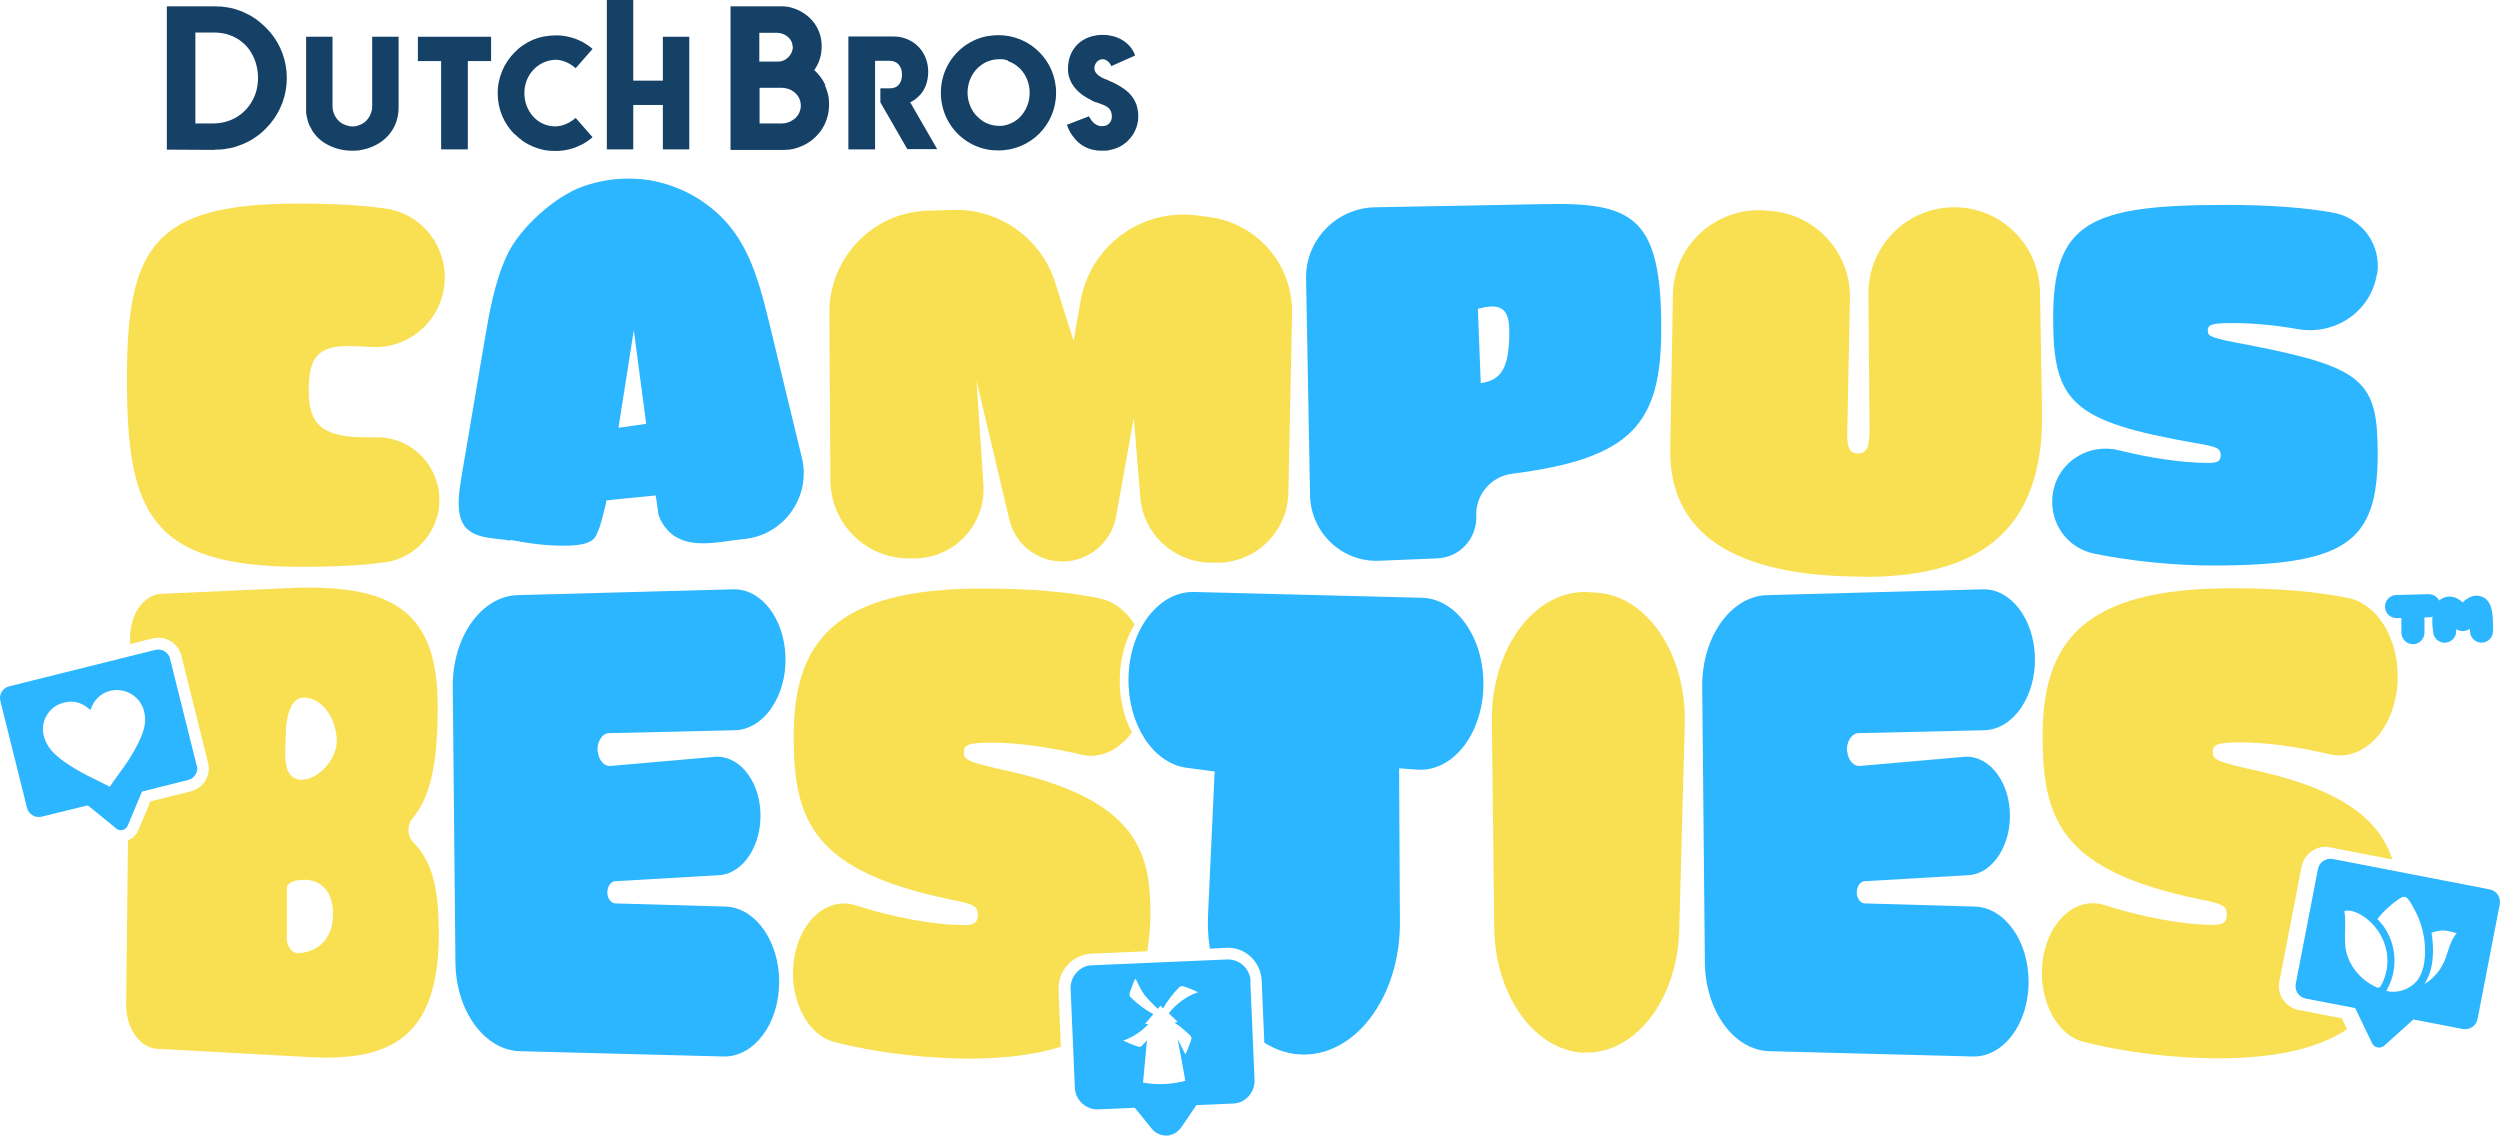 <svg width="568" height="258" viewBox="0 0 568 258" fill="none" xmlns="http://www.w3.org/2000/svg">
<g clip-path="url(#clip0_359_395)">
<path d="M100.227 13.876V33.939H106.291V13.876H111.575V8.35H94.943V13.876H100.227Z" fill="#154167"/>
<path d="M116.918 30.454C117.519 31.055 118.179 31.596 118.84 32.076C120.221 33.038 121.842 33.698 123.523 34.059C124.363 34.239 125.264 34.299 126.165 34.299C128.326 34.299 130.127 33.818 131.508 33.158C132.469 32.737 133.25 32.257 133.79 31.836C134.21 31.536 134.51 31.296 134.63 31.175L130.788 26.79C129.407 27.992 127.726 28.712 126.165 28.712C122.142 28.712 119.14 25.289 119.14 21.144C119.14 16.999 122.202 13.755 126.165 13.575C127.786 13.575 129.407 14.296 130.788 15.497L134.63 11.112C134.63 11.112 134.21 10.752 133.79 10.452C133.49 10.211 133.069 9.971 132.589 9.671C131.328 8.95 129.467 8.229 127.065 8.049C126.765 8.049 126.465 8.049 126.165 8.049C125.264 8.049 124.363 8.169 123.523 8.289C121.782 8.65 120.221 9.31 118.84 10.271C118.119 10.752 117.519 11.293 116.918 11.893C114.577 14.236 113.076 17.54 113.076 21.204C113.076 24.868 114.517 28.112 116.918 30.515V30.454Z" fill="#154167"/>
<path d="M156.605 33.939V8.35H150.601V18.321H143.877V0H137.873V33.939H143.877V23.847H150.601V33.939H156.605Z" fill="#154167"/>
<path d="M218.509 31.236C220.13 32.557 222.051 33.519 224.213 33.939C225.053 34.119 225.954 34.179 226.854 34.179C234.119 34.179 239.943 28.353 239.943 21.084C239.943 13.816 234.059 7.989 226.854 7.989C225.954 7.989 225.053 8.109 224.213 8.23C222.051 8.65 220.13 9.611 218.509 10.933C215.627 13.335 213.766 16.939 213.766 21.084C213.766 25.229 215.627 28.833 218.509 31.236ZM229.016 13.876C229.676 14.116 230.277 14.417 230.877 14.837C231.237 15.137 231.598 15.438 231.898 15.738C233.159 17.12 233.939 18.982 233.939 21.084C233.939 23.187 233.159 25.049 231.898 26.43C231.598 26.791 231.237 27.091 230.877 27.331C230.337 27.752 229.676 28.052 229.016 28.293C228.596 28.413 228.115 28.533 227.635 28.593C227.395 28.593 227.155 28.593 226.915 28.593C225.954 28.593 224.993 28.353 224.153 27.992C223.732 27.812 223.312 27.572 222.952 27.271C222.411 26.851 221.871 26.37 221.451 25.83C220.43 24.508 219.83 22.826 219.83 21.024C219.83 19.222 220.43 17.54 221.451 16.219C221.871 15.678 222.411 15.137 222.952 14.777C223.312 14.477 223.732 14.296 224.153 14.056C224.993 13.696 225.954 13.456 226.915 13.456C227.155 13.456 227.395 13.456 227.635 13.456C228.115 13.456 228.596 13.636 229.016 13.756V13.876Z" fill="#154167"/>
<path d="M248.108 22.886C248.528 23.066 248.949 23.246 249.429 23.366C249.669 23.427 249.849 23.547 250.089 23.607C250.51 23.787 250.93 23.907 251.23 24.087C252.071 24.568 252.611 25.169 252.611 26.55C252.611 27.271 252.251 27.932 251.71 28.292C251.41 28.532 250.99 28.652 250.51 28.652C250.33 28.652 250.149 28.652 249.969 28.652C249.609 28.592 249.309 28.472 249.009 28.292C248.588 28.052 248.228 27.691 247.928 27.271C247.748 27.031 247.568 26.73 247.388 26.43L242.404 28.352C242.764 29.433 243.305 30.454 244.025 31.296C244.626 32.076 245.406 32.797 246.427 33.338C247.448 33.878 248.708 34.239 250.33 34.239H250.63C251.17 34.239 251.71 34.239 252.251 34.059C253.812 33.758 255.193 33.038 256.274 31.956C256.634 31.596 256.934 31.235 257.234 30.815C257.354 30.635 257.534 30.395 257.655 30.154C258.255 29.073 258.615 27.811 258.615 26.49C258.615 25.169 258.375 24.027 257.895 23.066C257.534 22.285 256.994 21.624 256.394 21.024C255.253 19.942 253.752 19.102 251.951 18.321L251.53 18.14C250.39 17.72 248.648 16.939 248.648 15.497C248.648 14.416 249.489 13.455 250.51 13.455C250.63 13.455 250.81 13.455 250.99 13.515C251.29 13.635 251.65 13.815 252.011 14.236C252.191 14.416 252.371 14.716 252.491 15.017L257.895 12.614C257.775 12.194 257.594 11.833 257.414 11.533C256.634 10.151 255.373 9.19 253.992 8.589C253.632 8.469 253.272 8.289 252.911 8.229C252.191 8.049 251.47 7.929 250.81 7.929C250.209 7.929 249.609 7.929 249.009 8.049C246.727 8.409 244.986 9.551 243.905 11.172C243.065 12.434 242.644 13.936 242.644 15.738C242.644 19.041 245.166 21.504 248.108 22.826V22.886Z" fill="#154167"/>
<path d="M70.748 29.374C71.048 29.914 71.468 30.455 71.888 30.936C72.549 31.656 73.329 32.257 74.17 32.737C75.851 33.699 77.893 34.239 79.994 34.239C80.715 34.239 81.375 34.239 82.095 34.059C86.839 33.218 90.561 29.674 90.561 24.448V8.35H84.557V24.148C84.557 25.589 83.897 26.851 82.936 27.692C82.276 28.232 81.435 28.593 80.534 28.713C80.354 28.713 80.234 28.713 80.054 28.713C79.754 28.713 79.454 28.713 79.153 28.593C78.553 28.473 78.013 28.232 77.532 27.932C76.332 27.091 75.551 25.709 75.551 24.148V8.35H69.547V24.448C69.547 24.808 69.547 25.169 69.547 25.529C69.607 26.25 69.787 26.911 69.967 27.572C70.147 28.232 70.448 28.833 70.808 29.374H70.748Z" fill="#154167"/>
<path d="M198.816 33.938V13.815H202.179C202.899 13.815 203.439 14.056 203.92 14.416C204.64 15.017 204.94 16.038 204.94 16.939C204.94 17.96 204.64 18.921 203.92 19.522C203.5 19.882 202.899 20.063 202.179 20.063H200.017V23.246L206.141 33.878H212.926L206.802 23.246C207.522 22.886 208.123 22.465 208.603 21.985C209.143 21.504 209.564 20.964 209.864 20.423C210.524 19.282 210.885 17.9 210.885 16.278C210.885 13.215 209.323 10.572 206.862 9.25C206.442 9.01 205.961 8.83 205.421 8.649C204.64 8.409 203.86 8.289 202.959 8.289H192.752V33.938H198.816Z" fill="#154167"/>
<path d="M187.528 19.342C186.927 18.02 186.027 16.879 185.006 15.918C186.087 14.356 186.687 12.674 186.687 10.452C186.687 6.247 183.865 2.883 179.842 1.742C179.302 1.562 178.702 1.501 178.041 1.441C178.041 1.441 178.041 1.441 177.921 1.441C177.921 1.441 177.861 1.441 177.801 1.441H165.973V34.059H178.281C179.722 34.059 181.043 33.698 182.244 33.158C184.045 32.377 185.606 31.055 186.687 29.434C187.768 27.812 188.368 25.829 188.368 23.727C188.368 22.946 188.308 22.165 188.128 21.444C187.948 20.724 187.708 20.003 187.408 19.342H187.528ZM180.143 10.572C180.143 11.173 179.962 11.833 179.602 12.374C179.482 12.554 179.362 12.734 179.182 12.915C178.581 13.575 177.741 13.996 176.72 13.996H172.517V7.448H176.42C176.42 7.448 176.9 7.448 177.141 7.508C178.822 7.809 180.083 9.07 180.083 10.632L180.143 10.572ZM172.517 19.943H177.561C177.981 19.943 178.401 20.003 178.822 20.123C178.942 20.123 179.062 20.183 179.242 20.243C180.803 20.844 181.944 22.225 181.944 23.967C181.944 25.109 181.463 26.13 180.683 26.851C180.563 26.971 180.503 27.031 180.383 27.091C179.602 27.692 178.642 28.052 177.621 28.052H172.577V19.943H172.517Z" fill="#154167"/>
<path d="M48.774 33.999C49.314 33.999 49.914 33.999 50.455 33.939C50.755 33.939 50.995 33.879 51.295 33.819C51.836 33.758 52.376 33.638 52.916 33.518C53.157 33.458 53.457 33.398 53.697 33.278C54.237 33.098 54.718 32.917 55.198 32.737C56.159 32.317 57.119 31.836 57.96 31.236C59.041 30.515 60.062 29.614 60.902 28.653C61.082 28.473 61.262 28.232 61.442 28.052C63.784 25.229 65.165 21.625 65.165 17.72C65.165 13.816 63.784 10.211 61.442 7.388C61.262 7.208 61.082 6.968 60.902 6.788C60.001 5.826 59.041 4.985 57.96 4.205C57.059 3.604 56.159 3.123 55.198 2.703C54.718 2.523 54.177 2.282 53.697 2.162C53.457 2.102 53.157 1.982 52.916 1.922C52.376 1.802 51.836 1.682 51.295 1.622C50.995 1.622 50.755 1.562 50.455 1.501C49.914 1.501 49.314 1.441 48.774 1.441H37.906V33.999L48.774 34.059V33.999ZM48.654 7.388C51.235 7.388 53.457 8.229 55.138 9.671C55.859 10.272 56.519 10.992 56.999 11.833C58.02 13.455 58.62 15.498 58.62 17.72C58.62 19.582 58.2 21.264 57.42 22.706C55.739 25.95 52.436 28.052 48.353 28.052H44.391V7.388H48.654Z" fill="#154167"/>
<path d="M135.833 170.776C136.013 172.758 137.334 174.2 138.775 174.02L162.071 171.977C167.535 171.316 172.338 176.843 172.759 184.291C173.179 191.8 169.036 198.347 163.572 198.828L139.736 200.21C138.835 200.27 138.115 201.231 137.995 202.492C137.875 203.934 138.715 205.195 139.796 205.255L164.953 205.976C171.678 206.277 177.081 213.905 177.021 223.156C177.021 232.647 171.257 240.215 164.353 240.035L118.181 238.834C110.076 238.654 103.531 229.643 103.471 218.531L102.871 156.059C102.751 144.766 109.355 135.455 117.581 135.215L166.574 133.894C172.939 133.713 178.162 140.501 178.462 149.151C178.763 158.101 173.599 165.67 167.055 165.91L138.415 166.571C136.794 166.571 135.533 168.613 135.773 170.836L135.833 170.776Z" fill="#2CB6FF"/>
<path d="M419.706 170.776C419.886 172.758 421.207 174.2 422.648 174.02L445.944 171.977C451.408 171.316 456.211 176.843 456.632 184.291C457.052 191.8 452.909 198.347 447.445 198.828L423.609 200.21C422.708 200.27 421.988 201.231 421.868 202.492C421.748 203.934 422.588 205.195 423.669 205.255L448.826 205.976C455.551 206.277 460.954 213.905 460.894 223.156C460.894 232.647 455.131 240.215 448.226 240.035L402.054 238.834C393.949 238.654 387.404 229.643 387.344 218.531L386.744 156.059C386.624 144.766 393.228 135.455 401.454 135.215L450.447 133.894C456.812 133.713 462.035 140.501 462.335 149.151C462.636 158.101 457.472 165.67 450.928 165.91L422.288 166.571C420.667 166.571 419.406 168.613 419.646 170.836L419.706 170.776Z" fill="#2CB6FF"/>
<path d="M359.846 239.194C348.619 238.654 339.673 226.159 339.492 210.782L338.952 163.808C338.772 147.049 349.039 133.593 361.227 134.554L363.029 134.674C374.436 135.575 383.202 148.851 382.782 164.529L381.521 211.382C381.101 227.241 371.374 239.675 359.786 239.134L359.846 239.194Z" fill="#F8E052"/>
<path d="M93.803 191.259C92.603 189.998 92.423 187.535 93.563 186.153C97.526 181.528 99.447 174.5 99.447 160.504C99.447 139.66 90.201 132.932 67.325 133.533L36.705 134.915C32.802 135.035 29.62 139.36 29.56 144.766V146.328L34.663 145.066C36.044 144.706 37.485 144.946 38.746 145.667C39.947 146.388 40.847 147.589 41.208 148.971L47.272 173.299C47.992 176.182 46.251 179.065 43.369 179.786L34.183 182.069L31.421 188.616C31.001 189.698 30.16 190.478 29.079 190.899L28.659 228.142C28.599 233.608 31.781 238.113 35.744 238.293L71.168 240.215C88.28 240.936 99.688 236.011 99.688 212.344C99.688 201.231 98.126 195.764 93.803 191.259ZM67.626 216.548C66.125 216.548 64.984 214.686 65.164 212.644V201.771C65.284 199.969 68.526 199.789 69.847 199.909C73.21 200.27 75.671 202.732 75.671 207.658C75.671 214.085 71.348 216.488 67.626 216.548ZM68.226 177.143C63.963 176.783 64.864 171.016 64.924 167.112C64.924 166.151 64.984 165.009 65.164 163.928C65.584 160.985 66.785 158.101 69.667 158.522C73.57 159.062 76.332 163.387 76.512 168.013C76.692 172.698 71.949 177.443 68.226 177.143Z" fill="#F8E052"/>
<path d="M44.69 173.959L38.626 149.632C38.266 148.19 36.764 147.289 35.324 147.649L2.061 155.939C0.62 156.299 -0.281 157.801 0.079 159.243L6.144 183.57C6.504 185.012 8.005 185.913 9.446 185.553L19.953 182.97L26.438 188.256C27.278 188.977 28.539 188.616 29.019 187.595L32.261 179.846L42.769 177.203C44.21 176.843 45.11 175.341 44.75 173.899L44.69 173.959ZM32.622 165.79C32.141 167.592 31.241 169.214 30.34 170.836C29.019 173.179 27.398 175.281 25.837 177.443C25.537 177.864 25.237 178.284 24.936 178.765C24.216 178.405 23.495 178.044 22.835 177.684C20.854 176.723 18.872 175.762 17.011 174.62C15.39 173.659 13.769 172.578 12.388 171.256C11.187 170.115 10.347 168.733 9.926 167.112C9.206 164.228 10.767 161.105 13.529 159.963C16.11 158.942 18.392 159.363 20.433 161.225C20.433 161.225 20.493 161.285 20.553 161.345C20.553 161.225 20.674 161.105 20.674 160.985C21.574 158.462 23.856 156.78 26.497 156.78C29.139 156.78 31.541 158.342 32.502 160.864C33.102 162.486 33.102 164.168 32.622 165.85V165.79Z" fill="#2CB6FF"/>
<path d="M532.163 231.385L522.256 229.463C520.815 229.163 519.555 228.382 518.714 227.12C517.873 225.919 517.573 224.417 517.873 222.976L522.917 196.906C523.217 195.464 523.998 194.203 525.258 193.362C526.459 192.521 527.96 192.22 529.401 192.521L543.571 195.284C540.749 186.754 533.124 179.786 513.31 175.221C503.404 173.058 502.743 172.578 502.743 170.836C502.743 169.094 503.824 168.673 509.348 168.673C514.871 168.673 522.256 169.695 529.341 171.377C536.426 173.058 543.211 166.691 544.532 157.02C545.913 146.989 540.929 137.378 533.544 135.876C526.399 134.434 518.114 133.653 507.006 133.653C473.023 133.653 464.077 145.967 464.077 167.352C464.077 186.874 468.88 197.867 499.621 204.294C504.844 205.315 505.925 205.736 505.925 207.778C505.925 209.4 505.265 210.121 502.923 210.121C495.778 210.121 486.592 208.319 478.066 205.616C471.221 203.453 464.557 210.121 463.957 219.732C463.476 227.841 467.499 235.17 473.263 236.671C482.749 239.134 494.337 240.456 503.884 240.456C517.573 240.456 527 237.993 533.244 233.848L532.103 231.445L532.163 231.385Z" fill="#F8E052"/>
<path d="M565.665 202.072L530.001 195.164C528.44 194.863 526.939 195.885 526.638 197.446L521.595 223.516C521.295 225.078 522.315 226.58 523.877 226.88L535.104 229.043L538.947 237.032C539.427 238.053 540.808 238.353 541.709 237.572L548.313 231.626L559.541 233.788C561.102 234.088 562.603 233.067 562.903 231.505L567.947 205.436C568.247 203.874 567.226 202.372 565.665 202.072ZM540.688 224.177C540.688 224.177 540.568 224.417 540.448 224.417C540.328 224.417 540.148 224.417 540.028 224.357C539.607 224.177 539.187 223.937 538.767 223.697C535.465 221.774 533.063 218.35 532.823 214.566C532.642 211.983 533.063 209.58 532.643 206.997C534.504 206.457 536.965 208.019 538.286 209.22C540.328 211.022 541.769 213.545 542.249 216.248C542.729 218.951 542.249 221.834 540.808 224.177H540.688ZM542.189 225.078C543.69 222.555 544.291 219.492 543.93 216.608C543.57 213.665 542.249 210.902 540.148 208.799C541.348 207.238 542.789 205.856 544.411 204.715C545.191 204.174 545.972 203.393 546.752 203.934C547.413 204.414 547.953 205.556 548.373 206.277C550.235 209.52 551.135 213.305 550.955 217.029C550.835 218.951 550.475 220.993 549.334 222.555C547.773 224.718 544.771 225.799 542.189 225.138V225.078ZM555.218 218.651C554.317 220.693 552.756 222.435 550.835 223.576C552.996 220.213 553.056 215.888 552.456 211.923C552.996 211.743 553.537 211.563 554.077 211.503C554.798 211.382 555.398 211.382 556.059 211.503C556.659 211.623 557.259 211.743 557.8 211.923C558.04 211.983 558.22 212.043 558.16 212.043C556.539 213.845 556.239 216.488 555.218 218.711V218.651Z" fill="#2CB6FF"/>
<path d="M240.544 224.778C240.424 222.675 241.204 220.693 242.585 219.191C243.966 217.69 245.887 216.789 247.989 216.668L260.658 216.128C261.138 213.305 261.378 210.361 261.378 207.358C261.378 193.482 258.076 181.829 229.556 175.281C219.65 173.119 218.989 172.638 218.989 170.896C218.989 169.154 220.07 168.733 225.594 168.733C231.117 168.733 238.502 169.755 245.587 171.437C249.97 172.518 254.233 170.415 257.175 166.391C255.314 162.907 254.293 158.582 254.413 154.017C254.533 149.391 255.734 145.186 257.776 141.883C255.794 138.759 253.032 136.597 249.79 135.936C242.645 134.494 234.36 133.713 223.252 133.713C189.269 133.713 180.323 146.027 180.323 167.412C180.323 186.934 185.126 197.927 215.867 204.354C221.091 205.376 222.171 205.796 222.171 207.838C222.171 209.46 221.511 210.181 219.169 210.181C212.024 210.181 202.838 208.379 194.312 205.676C187.468 203.513 180.803 210.181 180.203 219.792C179.722 227.901 183.745 235.23 189.509 236.731C198.995 239.194 210.583 240.516 220.13 240.516C228.656 240.516 235.5 239.555 241.024 237.813L240.484 224.838L240.544 224.778Z" fill="#F8E052"/>
<path d="M323.161 135.816L271.286 134.494C263.3 134.314 256.636 142.964 256.396 153.896C256.156 164.469 261.919 173.419 269.605 174.44L275.969 175.281L274.468 207.778C274.348 210.421 274.468 213.004 274.888 215.527L278.551 215.347C282.934 215.107 286.476 218.531 286.656 222.796L287.257 236.912C289.658 238.413 292.36 239.375 295.182 239.555C307.671 240.396 318.178 226.64 318.058 209.46L317.878 174.56L321.96 174.861C330.066 175.461 336.911 166.751 337.031 155.638C337.151 144.886 330.907 135.996 323.041 135.816H323.161Z" fill="#2CB6FF"/>
<path d="M284.133 222.916C284.013 220.092 281.611 217.87 278.789 217.99L248.108 219.311C246.727 219.311 245.466 219.972 244.566 220.993C243.665 222.015 243.185 223.336 243.245 224.658L244.205 247.123C244.325 249.947 246.727 252.169 249.549 252.049L257.835 251.689L261.677 256.434C262.518 257.455 263.779 258.056 265.1 257.996C265.4 257.996 265.64 257.996 265.88 257.876C266.901 257.635 267.741 257.035 268.342 256.194L271.824 251.088L280.17 250.728C281.551 250.667 282.812 250.067 283.712 249.046C284.613 248.024 285.093 246.703 285.033 245.381L284.073 222.916H284.133ZM265.52 230.184C266.18 230.845 266.901 231.505 267.561 232.166L266.841 232.346C268.042 233.127 269.182 234.088 270.263 235.11C270.443 235.29 270.623 235.47 270.683 235.71C270.683 235.891 270.683 236.131 270.623 236.311C270.263 237.392 269.843 238.473 269.302 239.555C268.702 238.413 268.162 237.212 267.561 236.071C268.162 239.254 268.762 242.378 269.302 245.562C266.18 246.403 262.878 246.523 259.696 245.982C259.996 242.798 260.296 239.615 260.597 236.371L259.456 237.572C259.456 237.572 259.276 237.753 259.096 237.813C258.975 237.813 258.795 237.813 258.675 237.813C257.474 237.452 256.334 236.972 255.193 236.431C257.354 235.65 259.336 234.389 260.897 232.707C260.657 232.707 260.416 232.647 260.176 232.587L262.038 230.424C260.176 229.403 258.495 228.142 256.994 226.7C256.814 226.52 256.634 226.34 256.634 226.159C256.634 225.979 256.634 225.739 256.694 225.559C256.874 225.018 257.054 224.417 257.294 223.877C257.474 223.456 257.655 222.675 258.015 222.375C258.675 223.697 259.216 224.958 260.116 226.159C260.356 226.46 262.938 229.343 263.118 229.163C263.298 228.923 263.479 228.742 263.659 228.502C263.839 228.682 264.079 228.923 264.259 229.103C265.22 227.421 266.421 225.859 267.801 224.417C267.982 224.237 268.102 224.117 268.342 224.057C268.522 224.057 268.762 224.057 268.942 224.117C270.083 224.477 271.164 224.898 272.184 225.439C269.543 226.34 267.201 228.082 265.52 230.244V230.184Z" fill="#2CB6FF"/>
<path d="M116.019 122.841C112.056 122.12 106.412 122.601 104.791 118.095C103.71 115.152 104.371 111.308 104.851 108.304C106.592 98.153 108.273 88.001 110.015 77.849C111.155 71.122 112.296 64.334 115.118 58.147C118 51.84 126.106 44.511 132.65 42.288C136.313 41.027 140.215 40.426 144.118 40.607C145.919 40.667 147.72 40.907 149.462 41.327C156.426 42.949 162.851 47.094 166.994 52.981C171.196 58.928 172.998 66.196 174.739 73.224C177.201 83.496 179.722 93.767 182.184 103.979C184.345 112.869 178.101 121.639 168.975 122.48C163.691 122.961 156.787 125.003 152.344 121.099C150.602 119.537 149.882 117.795 149.582 116.894C149.402 115.452 149.221 114.011 148.981 112.569C145.259 112.929 137.814 113.65 137.754 113.71C137.934 113.71 136.433 119.297 136.253 119.717C135.892 120.618 135.472 122.06 134.631 122.661C133.01 123.922 129.948 123.982 128.027 123.982C123.944 123.982 119.921 123.442 115.959 122.661L116.019 122.841ZM143.998 75.026L140.515 97.192L146.82 96.29L143.998 75.026Z" fill="#2CB6FF"/>
<path d="M100.949 64.814C99.989 73.344 92.423 79.531 83.897 78.81C82.336 78.69 80.715 78.63 78.974 78.63C72.009 78.63 70.148 81.513 70.148 88.722C70.148 95.93 72.67 99.354 82.937 99.354C83.777 99.354 84.558 99.354 85.338 99.354C92.603 99.174 98.728 104.52 99.688 111.668C100.769 119.477 95.245 126.685 87.44 127.767C82.336 128.427 76.512 128.788 68.527 128.788C33.883 128.788 28.84 116.233 28.84 86.079C28.84 55.924 35.024 46.253 67.806 46.253C75.912 46.253 82.096 46.613 87.68 47.394C96.086 48.596 101.91 56.405 100.949 64.874V64.814Z" fill="#F8E052"/>
<path d="M274.407 127.827C266.361 127.406 259.757 121.159 259.097 113.11L257.595 94.969L253.573 117.375C252.612 122.661 248.349 126.745 243.006 127.466C236.701 128.307 230.757 124.222 229.316 118.035L221.871 86.499L223.432 110.106C224.033 119.117 216.888 126.805 207.882 126.865H206.681C196.774 126.986 188.728 118.996 188.668 109.145L188.428 71.061C188.368 58.567 198.275 48.235 210.763 47.875L216.407 47.694C227.035 47.334 236.581 54.122 239.763 64.273L243.906 77.428L245.527 68.298C247.749 55.804 259.397 47.274 272.005 48.956L274.767 49.316C285.695 50.758 293.74 60.129 293.56 71.181L292.719 111.968C292.539 121.039 284.914 128.247 275.848 127.827H274.407Z" fill="#F8E052"/>
<path d="M335.409 117.254C335.589 122.36 331.626 126.685 326.523 126.865L313.374 127.406C304.908 127.767 297.823 121.039 297.643 112.569L296.742 63.372C296.562 54.542 303.587 47.274 312.413 47.094L350.959 46.373C371.133 45.952 377.437 49.376 377.437 74.665C377.437 96.23 370.893 104.159 343.514 107.643C338.771 108.244 335.229 112.389 335.409 117.194V117.254ZM335.769 70.16L336.429 87.039C341.113 86.379 342.914 83.676 342.914 75.206C342.914 69.499 340.392 68.959 335.769 70.16Z" fill="#2CB6FF"/>
<path d="M423.31 131.01C398.153 131.01 378.999 123.802 379.48 101.757L380.08 66.917C380.26 55.624 389.987 46.914 401.215 47.815L402.415 47.935C412.682 48.776 420.488 57.486 420.308 67.758L419.707 97.792C419.587 101.697 420.188 103.018 422.109 103.018C424.03 103.018 424.751 101.877 424.751 97.552L424.511 66.736C424.451 56.164 432.796 47.454 443.363 47.094C454.231 46.733 463.297 55.383 463.477 66.256L463.958 93.647C464.318 121.279 448.947 131.07 423.43 131.07L423.31 131.01Z" fill="#F8E052"/>
<path d="M540.03 62.292C538.649 70.761 530.603 76.228 522.137 74.786C516.974 73.885 511.87 73.404 507.607 73.404C502.564 73.404 501.603 73.705 501.603 75.086C501.603 76.468 502.204 76.768 511.21 78.45C537.208 83.496 540.21 86.74 540.21 103.078C540.21 123.081 533.305 128.487 502.684 128.487C494.338 128.487 484.191 127.526 475.786 125.784C469.842 124.583 465.819 119.117 466.299 113.05C466.84 105.541 474.044 100.495 481.369 102.297C488.694 104.099 495.959 105.181 501.843 105.181C504.005 105.181 504.545 104.64 504.545 103.379C504.545 101.817 503.585 101.456 498.841 100.675C470.802 95.75 466.479 91.485 466.479 72.383C466.479 50.578 474.645 46.554 505.566 46.554C515.773 46.554 523.458 47.154 530.003 48.296C536.547 49.437 541.17 55.624 540.09 62.292H540.03Z" fill="#2CB6FF"/>
<path d="M555.426 146.032C554.137 146.032 553.015 145.075 552.831 143.762C552.606 142.102 551.914 137.059 555.28 135.772C556.7 135.231 558.121 135.599 559.526 136.865C560.616 135.804 562.032 134.958 563.667 135.484C566.377 136.35 566.398 139.717 566.419 142.691V143.347C566.44 144.797 565.282 145.989 563.835 146.005H563.803C562.372 146.005 561.198 144.85 561.182 143.41V142.88C560.669 143.211 560.071 143.373 559.473 143.379C558.954 143.368 558.451 143.221 558.016 142.958C558.016 142.985 558.021 143.016 558.026 143.042C558.226 144.482 557.219 145.806 555.788 146C555.667 146.016 555.547 146.026 555.426 146.026V146.032Z" fill="#2CB6FF"/>
<path d="M551.773 135C550.384 135.032 549.22 135.063 548.056 135.095C546.924 135.126 545.786 135.153 544.439 135.184C542.992 135.216 541.844 136.419 541.876 137.868C541.907 139.297 543.076 140.437 544.497 140.437C544.518 140.437 544.539 140.437 544.554 140.437C544.916 140.427 545.262 140.421 545.598 140.411V143.731C545.598 145.181 546.772 146.357 548.219 146.357C549.666 146.357 550.84 145.181 550.84 143.731V140.279C551.175 140.269 551.521 140.264 551.888 140.253C553.335 140.222 554.483 139.019 554.452 137.569C554.42 136.119 553.241 134.979 551.773 135Z" fill="#2CB6FF"/>
</g>
<defs>
<clipPath id="clip0_359_395">
<rect width="568" height="258" fill="white"/>
</clipPath>
</defs>
</svg>
